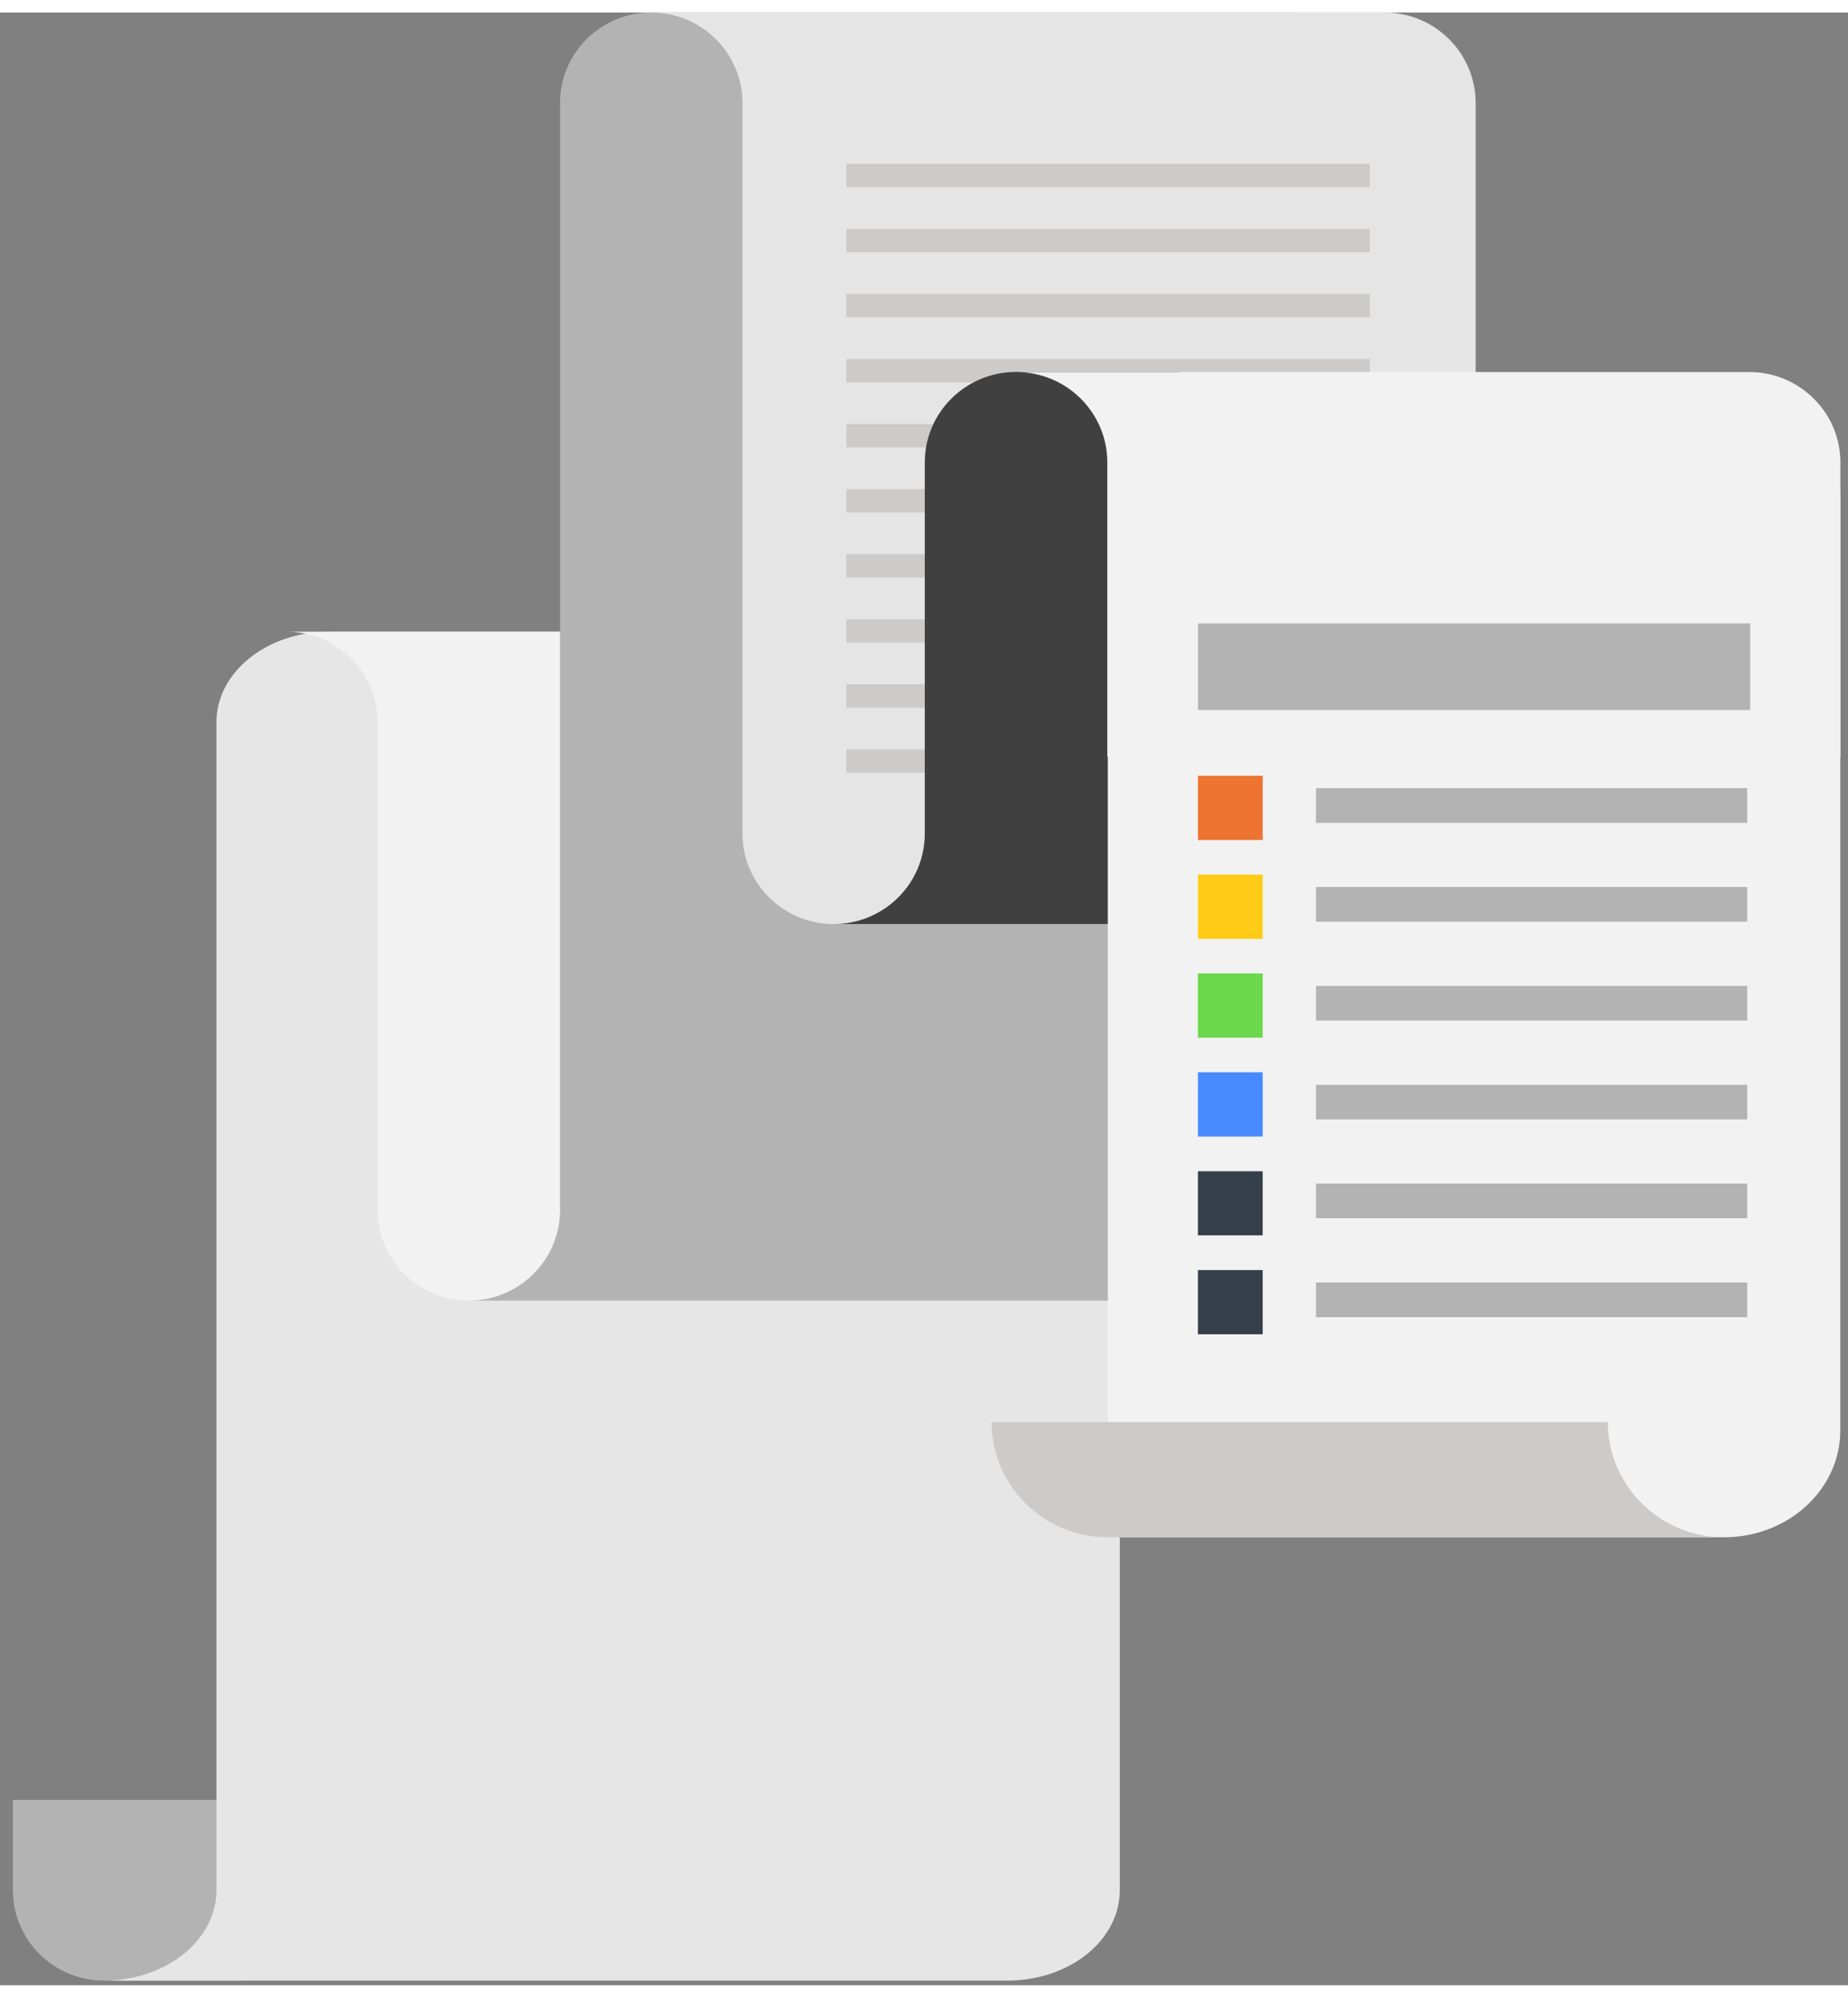 <?xml version="1.0" encoding="UTF-8"?>
<svg xmlns="http://www.w3.org/2000/svg" xmlns:xlink="http://www.w3.org/1999/xlink" width="74px" height="80px" viewBox="0 0 74 79" version="1.1">
  <rect x="0" y="0" width="74" height="79" fill="#808080" stroke="none"/>
  <defs>
    <clipPath id="clip1">
      <path d="M 0.516 71 L 10 71 L 10 78.812 L 0.516 78.812 Z M 0.516 71 "></path>
    </clipPath>
    <clipPath id="clip2">
      <path d="M 4 24 L 45 24 L 45 78.812 L 4 78.812 Z M 4 24 "></path>
    </clipPath>
    <clipPath id="clip3">
      <path d="M 40 14 L 73.695 14 L 73.695 30 L 40 30 Z M 40 14 "></path>
    </clipPath>
    <clipPath id="clip4">
      <path d="M 44 19 L 73.695 19 L 73.695 62 L 44 62 Z M 44 19 "></path>
    </clipPath>
  </defs>
  <g id="surface1">
    <g clip-path="url(#clip1)" clip-rule="nonzero">
      <path style=" stroke:none;fill-rule:nonzero;fill:rgb(70.196%,70.196%,70.196%);fill-opacity:1;" d="M 0.516 71.574 L 0.516 75.191 C 0.516 77.191 2.148 78.812 4.164 78.812 L 9.754 78.812 L 9.754 71.574 Z M 0.516 71.574 "></path>
    </g>
    <g clip-path="url(#clip2)" clip-rule="nonzero">
      <path style=" stroke:none;fill-rule:nonzero;fill:rgb(90.196%,90.196%,90.196%);fill-opacity:1;" d="M 13.164 24.797 C 10.684 24.797 8.668 26.422 8.668 28.414 L 8.668 75.191 C 8.668 77.191 6.648 78.812 4.164 78.812 L 40.344 78.812 C 41.496 78.812 42.645 78.457 43.523 77.754 C 44.402 77.047 44.84 76.121 44.84 75.191 L 44.84 24.797 Z M 13.164 24.797 "></path>
    </g>
    <path style=" stroke:none;fill-rule:nonzero;fill:rgb(94.902%,94.902%,94.902%);fill-opacity:1;" d="M 11.473 24.797 C 13.484 24.797 15.121 26.422 15.121 28.414 L 15.121 47.961 C 15.121 49.957 16.758 51.582 18.773 51.582 L 26.328 51.582 L 26.328 24.797 Z M 11.473 24.797 "></path>
    <path style=" stroke:none;fill-rule:nonzero;fill:rgb(70.196%,70.196%,70.196%);fill-opacity:1;" d="M 26.074 0 C 24.062 0 22.426 1.621 22.426 3.621 L 22.426 47.961 C 22.426 49.957 20.785 51.582 18.773 51.582 L 51.789 51.582 L 51.789 0 Z M 26.074 0 "></path>
    <path style=" stroke:none;fill-rule:nonzero;fill:rgb(90.196%,89.804%,89.804%);fill-opacity:1;" d="M 58.02 1.062 C 57.309 0.355 56.371 0 55.438 0 L 26.074 0 C 28.09 0 29.73 1.621 29.73 3.621 L 29.73 32.883 C 29.73 34.016 30.258 35.035 31.09 35.699 C 31.719 36.199 32.52 36.504 33.379 36.504 L 59.09 36.504 L 59.09 3.621 C 59.09 2.695 58.73 1.77 58.02 1.062 "></path>
    <path style=" stroke:none;fill-rule:nonzero;fill:rgb(80%,79.608%,79.216%);fill-opacity:1;" d="M 33.891 17.418 L 33.891 16.48 L 54.855 16.48 L 54.855 17.418 Z M 33.891 17.418 "></path>
    <path style=" stroke:none;fill-rule:nonzero;fill:rgb(80%,79.608%,79.216%);fill-opacity:1;" d="M 33.891 14.812 L 33.891 13.875 L 54.855 13.875 L 54.855 14.812 Z M 33.891 14.812 "></path>
    <path style=" stroke:none;fill-rule:nonzero;fill:rgb(80%,79.608%,79.216%);fill-opacity:1;" d="M 33.891 12.203 L 33.891 11.27 L 54.855 11.27 L 54.855 12.203 Z M 33.891 12.203 "></path>
    <path style=" stroke:none;fill-rule:nonzero;fill:rgb(80%,79.608%,79.216%);fill-opacity:1;" d="M 33.891 9.598 L 33.891 8.664 L 54.855 8.664 L 54.855 9.598 Z M 33.891 9.598 "></path>
    <path style=" stroke:none;fill-rule:nonzero;fill:rgb(80%,79.608%,79.216%);fill-opacity:1;" d="M 33.891 6.996 L 33.891 6.059 L 54.855 6.059 L 54.855 6.996 Z M 33.891 6.996 "></path>
    <path style=" stroke:none;fill-rule:nonzero;fill:rgb(80%,79.608%,79.216%);fill-opacity:1;" d="M 33.891 20.023 L 33.891 19.086 L 54.855 19.086 L 54.855 20.023 Z M 33.891 20.023 "></path>
    <path style=" stroke:none;fill-rule:nonzero;fill:rgb(80%,79.608%,79.216%);fill-opacity:1;" d="M 33.891 22.629 L 33.891 21.691 L 54.855 21.691 L 54.855 22.629 Z M 33.891 22.629 "></path>
    <path style=" stroke:none;fill-rule:nonzero;fill:rgb(80%,79.608%,79.216%);fill-opacity:1;" d="M 33.891 25.234 L 33.891 24.297 L 54.855 24.297 L 54.855 25.234 Z M 33.891 25.234 "></path>
    <path style=" stroke:none;fill-rule:nonzero;fill:rgb(80%,79.608%,79.216%);fill-opacity:1;" d="M 33.891 27.84 L 33.891 26.898 L 54.855 26.898 L 54.855 27.84 Z M 33.891 27.84 "></path>
    <path style=" stroke:none;fill-rule:nonzero;fill:rgb(80%,79.608%,79.216%);fill-opacity:1;" d="M 33.891 30.445 L 33.891 29.508 L 44.371 29.508 L 44.371 30.445 Z M 33.891 30.445 "></path>
    <path style=" stroke:none;fill-rule:nonzero;fill:rgb(25.098%,25.098%,25.098%);fill-opacity:1;" d="M 40.684 14.395 C 38.668 14.395 37.031 16.02 37.031 18.016 L 37.031 32.883 C 37.031 34.879 35.402 36.504 33.379 36.504 L 47.223 36.504 L 47.223 14.395 Z M 40.684 14.395 "></path>
    <g clip-path="url(#clip3)" clip-rule="nonzero">
      <path style=" stroke:none;fill-rule:nonzero;fill:rgb(94.902%,94.902%,94.902%);fill-opacity:1;" d="M 72.625 15.461 C 71.914 14.75 70.977 14.398 70.043 14.398 L 40.688 14.398 C 42.707 14.398 44.34 16.016 44.34 18.02 L 44.34 29.797 L 73.695 29.797 L 73.695 18.016 C 73.695 17.09 73.34 16.164 72.625 15.461 "></path>
    </g>
    <path style=" stroke:none;fill-rule:nonzero;fill:rgb(25.098%,25.098%,25.098%);fill-opacity:1;" d="M 48.535 20.363 L 48.535 19.426 L 69.496 19.426 L 69.496 20.363 Z M 48.535 20.363 "></path>
    <path style=" stroke:none;fill-rule:nonzero;fill:rgb(25.098%,25.098%,25.098%);fill-opacity:1;" d="M 48.535 22.969 L 48.535 22.035 L 69.496 22.035 L 69.496 22.969 Z M 48.535 22.969 "></path>
    <path style=" stroke:none;fill-rule:nonzero;fill:rgb(25.098%,25.098%,25.098%);fill-opacity:1;" d="M 48.535 25.574 L 48.535 24.637 L 69.496 24.637 L 69.496 25.574 Z M 48.535 25.574 "></path>
    <g clip-path="url(#clip4)" clip-rule="nonzero">
      <path style=" stroke:none;fill-rule:nonzero;fill:rgb(94.902%,94.902%,94.902%);fill-opacity:1;" d="M 69.039 61.059 L 44.359 61.059 L 44.359 19.164 L 73.691 19.164 L 73.691 56.781 C 73.691 59.141 71.609 61.059 69.039 61.059 "></path>
    </g>
    <path style=" stroke:none;fill-rule:nonzero;fill:rgb(80%,79.608%,79.216%);fill-opacity:1;" d="M 44.359 61.059 C 41.785 61.059 39.707 58.992 39.707 56.445 L 64.383 56.445 C 64.383 58.992 66.469 61.059 69.035 61.059 Z M 44.359 61.059 "></path>
    <path style=" stroke:none;fill-rule:nonzero;fill:rgb(70.196%,70.196%,70.196%);fill-opacity:1;" d="M 52.695 32.453 L 52.695 31.062 L 69.965 31.062 L 69.965 32.453 Z M 52.695 32.453 "></path>
    <path style=" stroke:none;fill-rule:nonzero;fill:rgb(92.549%,45.098%,18.824%);fill-opacity:1;" d="M 47.969 33.137 L 47.969 30.566 L 50.562 30.566 L 50.562 33.137 Z M 47.969 33.137 "></path>
    <path style=" stroke:none;fill-rule:nonzero;fill:rgb(70.196%,70.196%,70.196%);fill-opacity:1;" d="M 52.695 36.41 L 52.695 35.02 L 69.965 35.02 L 69.965 36.41 Z M 52.695 36.41 "></path>
    <path style=" stroke:none;fill-rule:nonzero;fill:rgb(100%,79.608%,8.627%);fill-opacity:1;" d="M 47.969 37.098 L 47.969 34.523 L 50.562 34.523 L 50.562 37.098 Z M 47.969 37.098 "></path>
    <path style=" stroke:none;fill-rule:nonzero;fill:rgb(70.196%,70.196%,70.196%);fill-opacity:1;" d="M 52.695 40.367 L 52.695 38.98 L 69.965 38.98 L 69.965 40.367 Z M 52.695 40.367 "></path>
    <path style=" stroke:none;fill-rule:nonzero;fill:rgb(41.961%,84.706%,29.412%);fill-opacity:1;" d="M 47.969 41.055 L 47.969 38.48 L 50.562 38.48 L 50.562 41.055 Z M 47.969 41.055 "></path>
    <path style=" stroke:none;fill-rule:nonzero;fill:rgb(70.196%,70.196%,70.196%);fill-opacity:1;" d="M 52.695 44.328 L 52.695 42.938 L 69.965 42.938 L 69.965 44.328 Z M 52.695 44.328 "></path>
    <path style=" stroke:none;fill-rule:nonzero;fill:rgb(27.843%,54.118%,99.608%);fill-opacity:1;" d="M 47.969 45.012 L 47.969 42.438 L 50.562 42.438 L 50.562 45.012 Z M 47.969 45.012 "></path>
    <path style=" stroke:none;fill-rule:nonzero;fill:rgb(70.196%,70.196%,70.196%);fill-opacity:1;" d="M 52.695 48.281 L 52.695 46.895 L 69.965 46.895 L 69.965 48.281 Z M 52.695 48.281 "></path>
    <path style=" stroke:none;fill-rule:nonzero;fill:rgb(20.784%,24.706%,28.627%);fill-opacity:1;" d="M 47.969 48.969 L 47.969 46.402 L 50.562 46.402 L 50.562 48.969 Z M 47.969 48.969 "></path>
    <path style=" stroke:none;fill-rule:nonzero;fill:rgb(70.196%,70.196%,70.196%);fill-opacity:1;" d="M 52.695 52.246 L 52.695 50.855 L 69.965 50.855 L 69.965 52.246 Z M 52.695 52.246 "></path>
    <path style=" stroke:none;fill-rule:nonzero;fill:rgb(20.784%,24.706%,28.627%);fill-opacity:1;" d="M 47.969 52.93 L 47.969 50.359 L 50.562 50.359 L 50.562 52.93 Z M 47.969 52.93 "></path>
    <path style=" stroke:none;fill-rule:nonzero;fill:rgb(70.196%,70.196%,70.196%);fill-opacity:1;" d="M 47.969 27.934 L 47.969 24.465 L 70.082 24.465 L 70.082 27.934 Z M 47.969 27.934 "></path>
  </g>
</svg>
